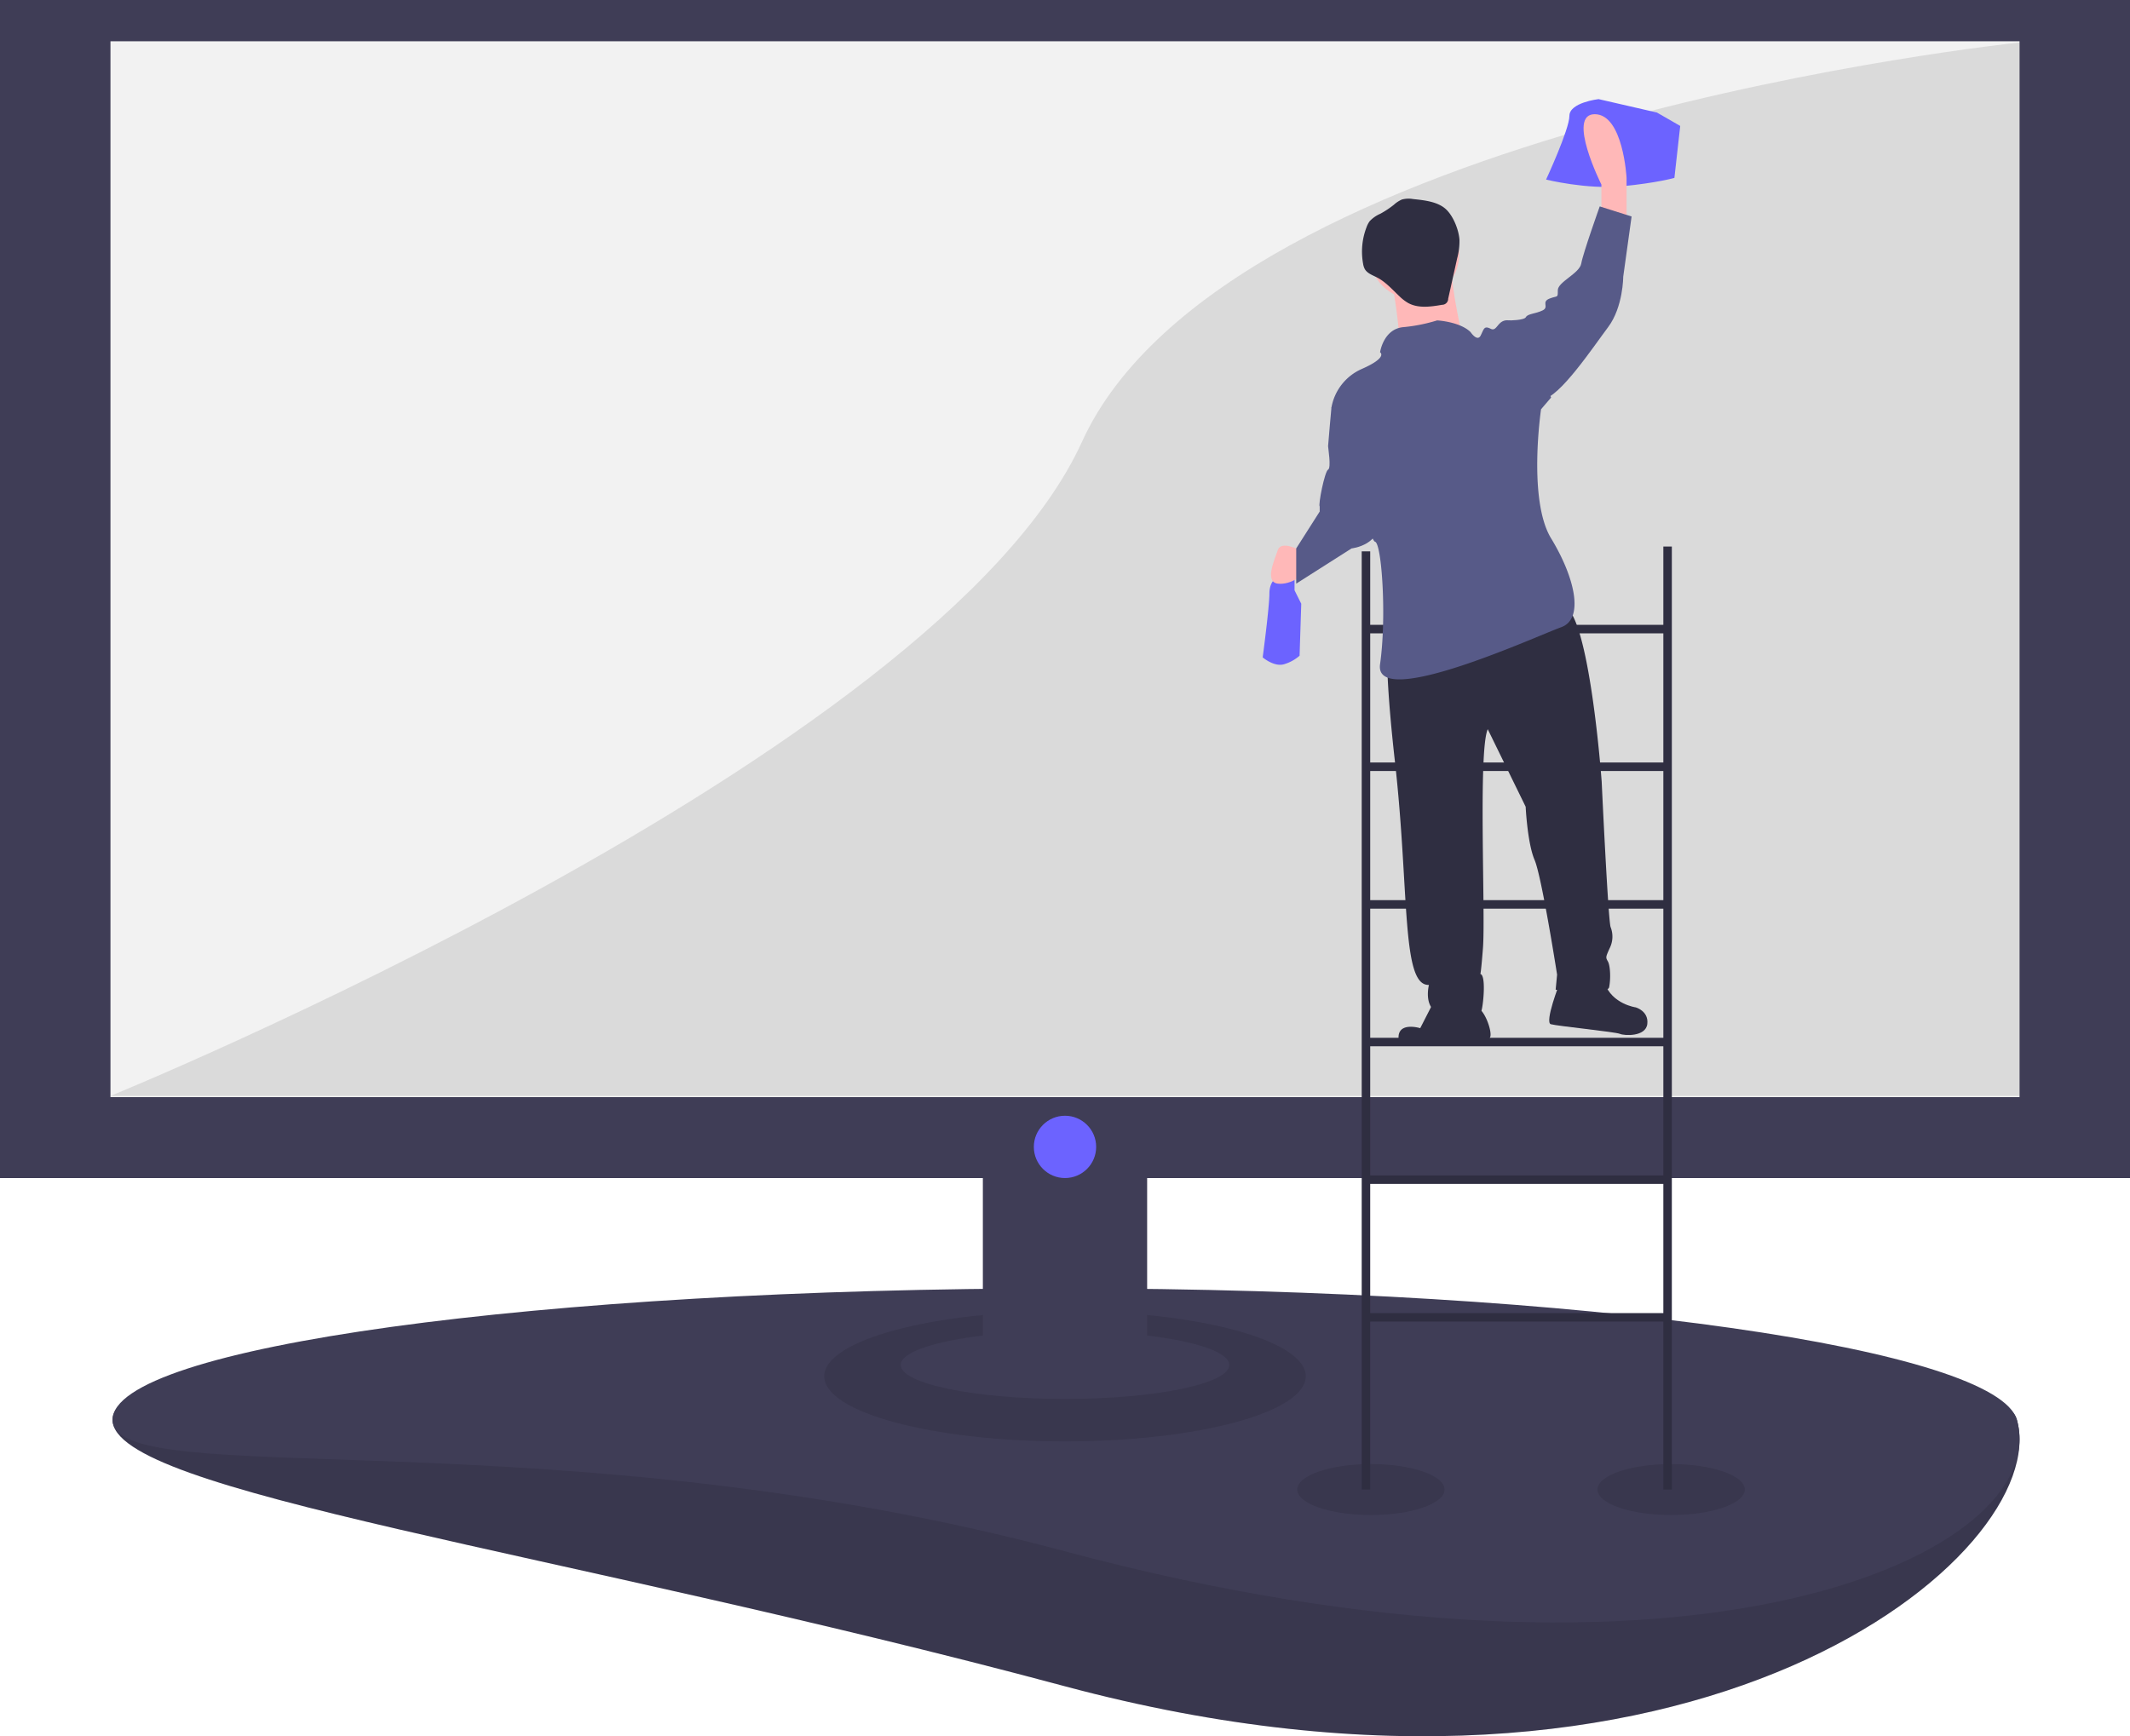 <svg id="fb137f74-5dac-4b98-b1c7-12f1e4e536de" data-name="Layer 1" xmlns="http://www.w3.org/2000/svg" width="752" height="613.121" viewBox="0 0 752 613.121"><title>preservation</title><path d="M936.067,644.816c13.152,46.82-113.439,153.791-336.162,94.075-179.323-48.08-336.162-68.443-336.162-94.075s150.505,1.254,336.162,1.254S929.135,620.139,936.067,644.816Z" transform="translate(-224 -143.44)" fill="#3f3d56"/><path d="M936.067,644.816c13.152,46.82-113.439,153.791-336.162,94.075-179.323-48.08-336.162-68.443-336.162-94.075s150.505,1.254,336.162,1.254S929.135,620.139,936.067,644.816Z" transform="translate(-224 -143.44)" opacity="0.1"/><path d="M936.067,644.816c13.152,46.82-113.439,106.126-336.162,46.41-179.323-48.08-336.162-20.779-336.162-46.41s150.505-46.41,336.162-46.41S929.135,620.139,936.067,644.816Z" transform="translate(-224 -143.44)" fill="#3f3d56"/><ellipse cx="484" cy="526" rx="26" ry="9" opacity="0.1"/><ellipse cx="590" cy="526" rx="26" ry="9" opacity="0.1"/><ellipse cx="376" cy="486" rx="85" ry="23" opacity="0.1"/><path d="M976,559.44v-416H224v416H571v55.609c-17.331,2.075-29,5.95-29,10.391,0,6.627,25.967,12,58,12s58-5.373,58-12c0-4.441-11.669-8.315-29-10.391V559.44Z" transform="translate(-224 -143.44)" fill="#3f3d56"/><rect x="39" y="14.574" width="674" height="372.851" fill="#f2f2f2"/><path d="M937,158.44s-280,29-331,141-343,231-343,231H937Z" transform="translate(-224 -143.44)" opacity="0.1"/><path d="M811.246,336.44V364.088H707.754V338.13h-3V669.44h3v-59.312H811.246v59.312h3v-333Zm0,30.648v45.607H707.754V367.088ZM707.754,509.911V464.304H811.246v45.607Zm103.492,3v45.607H707.754V512.911ZM707.754,461.304v-45.608H811.246v45.608Zm0,145.823v-45.608H811.246v45.608Z" transform="translate(-224 -143.44)" fill="#2f2e41"/><path d="M675.121,343.023V347.167s-2.96,1.184-2.96,5.92-2.368,22.497-2.368,22.497,4.144,3.552,7.696,2.368a14.463,14.463,0,0,0,5.328-2.96l.592-18.353-2.368-4.736v-8.288Z" transform="translate(-224 -143.44)" fill="#6c63ff"/><path d="M788.378,178.44s-10.296,1.184-10.296,5.92-8.237,22.497-8.237,22.497,14.415,3.552,26.77,2.368,18.533-2.96,18.533-2.96l2.059-18.353-8.237-4.736Z" transform="translate(-224 -143.44)" fill="#6c63ff"/><path d="M789.382,219.881v-11.248s-12.433-24.865-2.368-24.865,11.248,22.497,11.248,22.497v15.985Z" transform="translate(-224 -143.44)" fill="#ffb8b8"/><path d="M682.817,337.695s-6.512-3.552-7.696,0-4.736,11.248,0,11.841,9.472-3.552,9.472-3.552Z" transform="translate(-224 -143.44)" fill="#ffb8b8"/><path d="M714.869,361.676s-3.565,4.708,1.607,50.64,2.192,79.376,12.011,78.918c0,0-2.563,9.96,5.781,10.327s12.155.946,12.805-1.355,1.666-12.946-.599-12.84c0,0,.141,3.021,1.087-9.134s-1.734-69.558,1.69-77.287l13.389,27.382s.599,12.84,3.147,18.777,7.947,40.504,7.947,40.504l-.508,5.322s18.268,2.175,18.882-.882.403-7.588-.423-9.064-.826-1.475.544-4.567a9.156,9.156,0,0,0,.403-7.588c-.861-2.231-3.153-51.325-3.153-51.325s-4.296-59.598-13.501-62.196S714.869,361.676,714.869,361.676Z" transform="translate(-224 -143.44)" fill="#2f2e41"/><path d="M730.964,495.659l-5.549,10.856s-9.6-2.958-7.306,5.64A151.098,151.098,0,0,0,745.66,510.491s3.847,1.334,4.497-.967-2.364-10.108-4.63-10.003S730.964,495.659,730.964,495.659Z" transform="translate(-224 -143.44)" fill="#2f2e41"/><path d="M774.63,490.593s-5.408,13.877-3.106,14.527,22.835,2.719,24.381,3.403,9.134,1.087,9.678-3.48-4.059-5.866-4.059-5.866-8.379-1.123-10.997-8.57S774.63,490.593,774.63,490.593Z" transform="translate(-224 -143.44)" fill="#2f2e41"/><circle cx="499.357" cy="89.825" r="15.814" fill="#ffb8b8"/><path d="M715.033,240.756s4.162,21.641,2.497,25.803,23.306-1.665,23.306-1.665-4.994-21.641-4.162-26.635S715.033,240.756,715.033,240.756Z" transform="translate(-224 -143.44)" fill="#ffb8b8"/><path d="M722.876,213.731a8.939,8.939,0,0,0-3.956.175,10.315,10.315,0,0,0-2.811,1.844,32.906,32.906,0,0,1-4.807,3.185,11.216,11.216,0,0,0-3.74,2.622,7.958,7.958,0,0,0-1.056,1.998,23.944,23.944,0,0,0-1.259,13.032,5.99,5.99,0,0,0,.554,1.789c.865,1.594,2.776,2.222,4.385,3.057,3.056,1.586,5.372,4.257,7.879,6.618a15.402,15.402,0,0,0,3.113,2.399c3.576,1.95,7.946,1.314,11.96.624a2.155,2.155,0,0,0,2.151-2.176l3.168-14.25a23.249,23.249,0,0,0,.812-6.481c-.221-3.459-2.094-8.251-4.633-10.708C731.68,214.596,726.743,214.141,722.876,213.731Z" transform="translate(-224 -143.44)" fill="#2f2e41"/><path d="M711.235,267.836s1.184-8.288,8.288-8.88a58.57,58.57,0,0,0,11.841-2.368c.592,0,8.288.592,11.841,4.144,0,0,2.368,3.552,3.552,1.184s1.184-3.552,3.552-2.368,2.368-3.552,6.512-2.96,14.801,27.233,14.801,27.233l-3.552,4.144s-4.736,31.969,3.552,45.586,11.841,28.417,3.552,31.377-66.307,29.601-63.939,13.025.592-42.626-1.776-43.218-15.393-47.362-15.393-47.362a18.389,18.389,0,0,1,10.656-13.617C714.195,269.612,711.235,267.836,711.235,267.836Z" transform="translate(-224 -143.44)" fill="#575a88"/><path d="M753.86,258.955l2.96-2.368s5.328,0,5.92-1.184,3.552-1.184,5.92-2.368-.592-2.96,2.368-4.144,2.96,0,2.96-2.96,7.696-5.92,8.288-9.472S788.79,216.329,788.79,216.329l11.248,3.552-2.96,21.313s0,10.656-5.328,17.761-17.169,24.865-23.089,25.457S753.86,258.955,753.86,258.955Z" transform="translate(-224 -143.44)" fill="#575a88"/><path d="M697.618,284.412l-3.552,2.96s-1.184,13.025-1.184,13.617,1.184,7.696,0,8.288-3.552,12.433-2.96,13.025h0V324.078l-8.288,13.025v12.433l19.537-12.433s11.248-1.184,9.472-11.248S697.618,284.412,697.618,284.412Z" transform="translate(-224 -143.44)" fill="#575a88"/><circle cx="376" cy="405" r="11" fill="#6c63ff"/></svg>